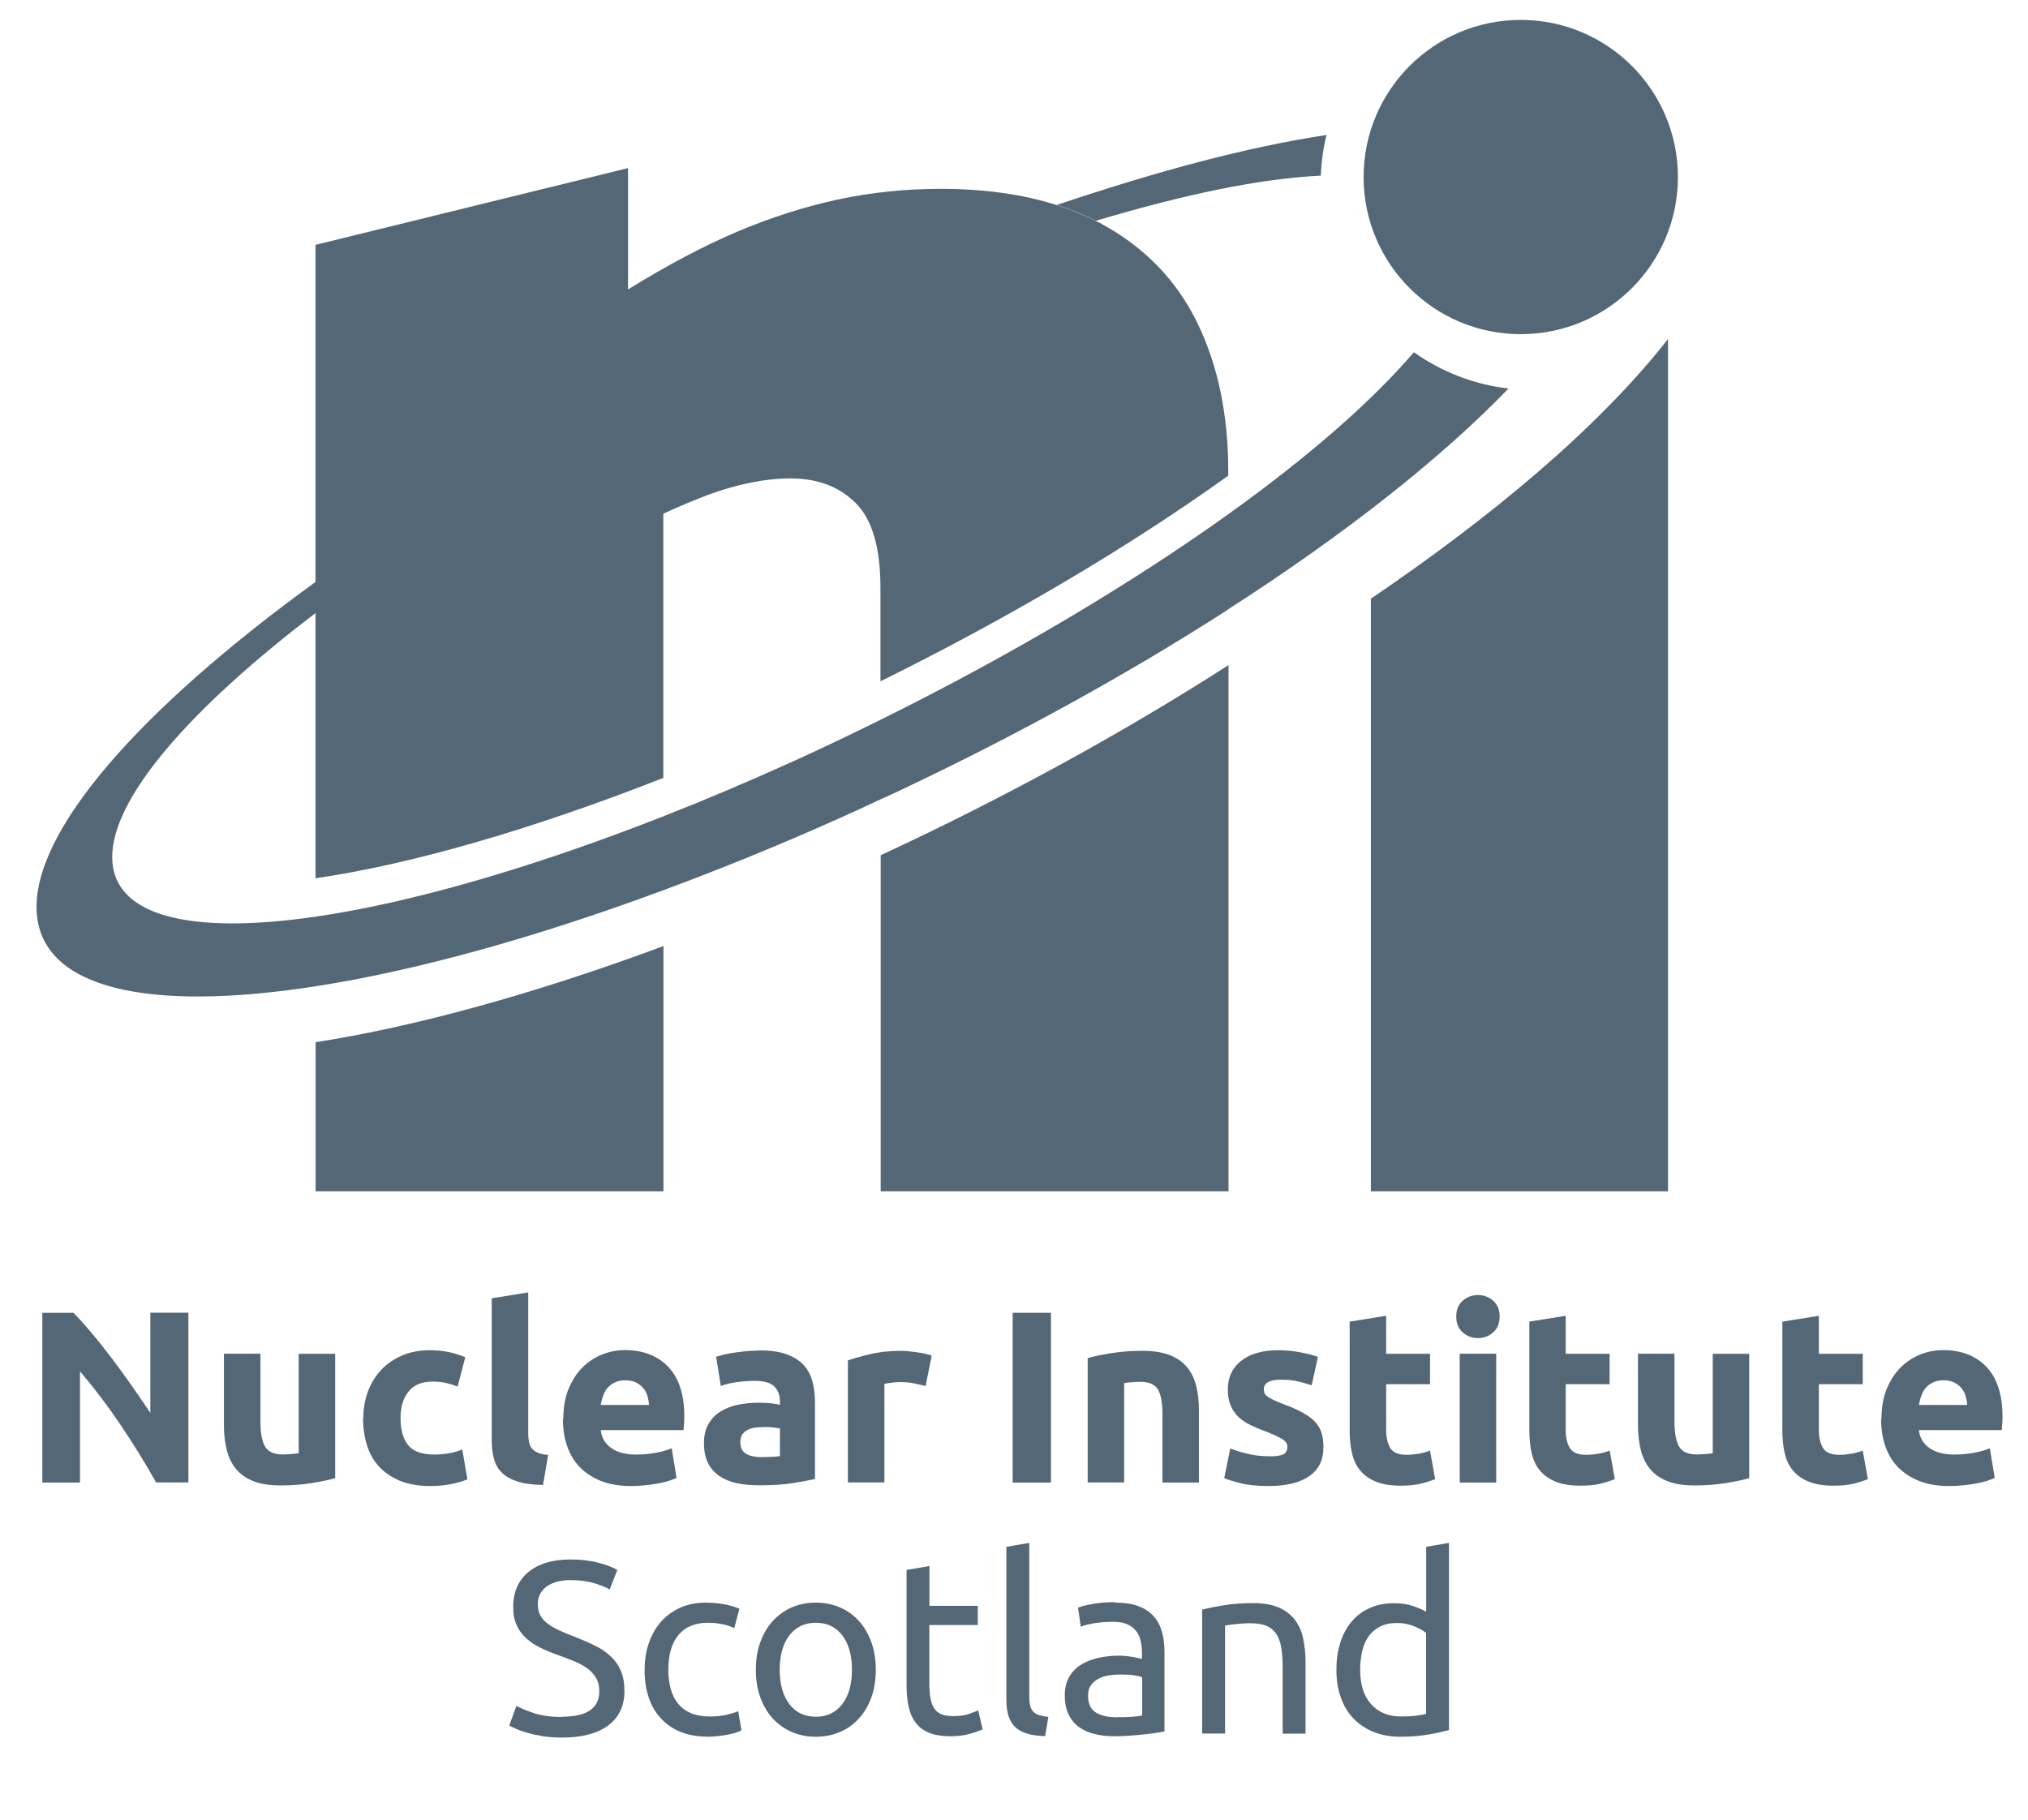 <?xml version="1.0" encoding="UTF-8"?><svg id="Layer_1" xmlns="http://www.w3.org/2000/svg" viewBox="0 0 170.08 152.66"><defs><style>.cls-1{fill:#546776;}</style></defs><path class="cls-1" d="m47.13,144c2.09,0,3.13-.71,3.13-2.14,0-.44-.09-.81-.28-1.13-.19-.31-.44-.58-.75-.8-.32-.23-.68-.42-1.08-.59-.41-.16-.84-.33-1.29-.49-.52-.18-1.02-.38-1.49-.61-.47-.23-.87-.49-1.22-.8-.34-.31-.62-.68-.81-1.1-.2-.43-.3-.94-.3-1.55,0-1.25.43-2.23,1.28-2.93.85-.7,2.03-1.05,3.53-1.05.87,0,1.65.09,2.36.28.71.19,1.23.39,1.56.61l-.64,1.63c-.29-.18-.72-.35-1.29-.53-.57-.17-1.23-.26-1.99-.26-.39,0-.74.04-1.07.12-.33.08-.62.21-.87.37-.25.17-.44.38-.59.63-.14.26-.22.55-.22.9,0,.39.08.71.23.97.15.26.36.49.64.69.27.2.6.38.96.55.36.17.77.33,1.21.5.62.25,1.19.49,1.7.74.52.25.96.54,1.34.89.38.34.67.75.88,1.23.21.47.31,1.05.31,1.72,0,1.25-.46,2.21-1.37,2.89-.91.67-2.2,1.01-3.87,1.01-.56,0-1.08-.04-1.56-.11-.47-.08-.9-.16-1.27-.27-.37-.1-.69-.21-.96-.33-.27-.12-.48-.22-.63-.3l.6-1.65c.32.18.8.38,1.44.6.65.22,1.44.33,2.37.33Z"/><path class="cls-1" d="m59.32,145.67c-.87,0-1.63-.14-2.28-.41-.65-.27-1.2-.66-1.65-1.16-.45-.49-.78-1.08-1-1.76-.22-.68-.33-1.43-.33-2.26s.12-1.58.36-2.27c.24-.69.58-1.28,1.02-1.78.44-.5.98-.89,1.62-1.18.64-.28,1.35-.42,2.13-.42.48,0,.96.04,1.44.12.48.08.94.21,1.38.39l-.43,1.63c-.29-.14-.62-.25-1-.33-.38-.08-.78-.12-1.21-.12-1.07,0-1.89.34-2.46,1.01s-.86,1.66-.86,2.95c0,.58.07,1.11.2,1.59.13.48.34.89.62,1.24.28.34.64.61,1.08.79.44.19.98.28,1.61.28.51,0,.97-.05,1.38-.14.41-.1.74-.2.97-.31l.27,1.61c-.11.07-.27.13-.47.2-.21.06-.44.12-.7.17-.26.05-.54.09-.84.12s-.58.05-.86.05Z"/><path class="cls-1" d="m73.45,140.06c0,.85-.12,1.62-.37,2.31-.25.69-.59,1.28-1.04,1.77-.45.5-.98.88-1.6,1.14-.62.27-1.29.4-2.02.4s-1.4-.13-2.02-.4c-.62-.27-1.15-.65-1.6-1.14-.45-.49-.79-1.09-1.04-1.77-.25-.69-.37-1.46-.37-2.31s.12-1.61.37-2.3c.25-.69.6-1.29,1.04-1.78.45-.49.98-.88,1.6-1.15.62-.27,1.29-.4,2.02-.4s1.4.13,2.02.4c.62.27,1.15.65,1.6,1.15.45.49.79,1.09,1.04,1.78.25.69.37,1.46.37,2.3Zm-2,0c0-1.21-.27-2.17-.81-2.88-.54-.71-1.28-1.06-2.22-1.06s-1.67.35-2.22,1.06c-.54.71-.81,1.67-.81,2.88s.27,2.17.81,2.88c.54.71,1.28,1.06,2.22,1.06s1.67-.35,2.22-1.06c.54-.71.81-1.67.81-2.88Z"/><path class="cls-1" d="m77.94,134.7h4.06v1.61h-4.06v4.95c0,.54.04.98.12,1.33.08.35.21.62.37.82.17.2.37.34.62.42.25.08.54.12.87.12.58,0,1.04-.06,1.39-.2.35-.13.6-.22.73-.28l.37,1.59c-.19.09-.53.22-1.01.36s-1.03.22-1.65.22c-.73,0-1.33-.09-1.8-.28-.47-.19-.86-.46-1.14-.84-.29-.37-.49-.83-.61-1.37-.12-.54-.17-1.17-.17-1.89v-9.57l1.92-.33v3.32Z"/><path class="cls-1" d="m87.66,145.63c-1.18-.03-2.02-.28-2.52-.76-.5-.48-.74-1.23-.74-2.25v-12.87l1.92-.33v12.89c0,.32.03.58.08.78.05.21.14.37.27.5.12.12.29.22.49.28.21.06.46.11.76.15l-.27,1.61Z"/><path class="cls-1" d="m93.53,134.43c.77,0,1.42.1,1.95.3.53.2.95.48,1.28.85.32.36.55.8.69,1.3.14.5.21,1.05.21,1.66v6.7c-.16.03-.4.07-.69.11-.29.05-.63.09-1,.13-.37.04-.77.08-1.21.11-.43.03-.86.05-1.29.05-.61,0-1.16-.06-1.67-.19-.51-.12-.95-.32-1.32-.59-.37-.27-.66-.62-.87-1.06-.21-.44-.31-.97-.31-1.59s.12-1.1.36-1.53c.24-.43.57-.77.98-1.03s.89-.45,1.44-.58c.55-.12,1.13-.19,1.73-.19.19,0,.39,0,.6.03.21.02.4.05.59.08.19.04.35.07.48.09.14.03.24.05.29.06v-.54c0-.31-.03-.63-.1-.94-.07-.31-.19-.59-.37-.82-.18-.24-.42-.43-.73-.58s-.71-.22-1.21-.22c-.63,0-1.19.05-1.66.13-.47.09-.83.18-1.06.28l-.23-1.59c.25-.11.66-.22,1.24-.32.58-.1,1.2-.15,1.88-.15Zm.17,9.61c.45,0,.85,0,1.21-.03.35-.02.64-.06.88-.11v-3.2c-.14-.07-.36-.13-.67-.17-.31-.05-.68-.07-1.12-.07-.29,0-.6.02-.92.06-.32.04-.62.13-.89.26-.27.13-.49.31-.67.54s-.27.53-.27.9c0,.69.22,1.16.66,1.43.44.27,1.04.4,1.8.4Z"/><path class="cls-1" d="m100.83,135.01c.44-.11,1.02-.23,1.75-.35.73-.12,1.57-.19,2.52-.19.85,0,1.56.12,2.12.36.56.24,1.01.58,1.35,1.01.34.43.58.95.71,1.56s.21,1.27.21,2v6.02h-1.92v-5.61c0-.66-.05-1.22-.13-1.69-.09-.47-.24-.85-.45-1.13-.21-.29-.48-.5-.82-.63-.34-.13-.77-.2-1.28-.2-.21,0-.42,0-.64.02-.22.01-.43.03-.63.05-.2.02-.38.05-.54.07-.16.03-.27.05-.34.06v9.05h-1.92v-10.41Z"/><path class="cls-1" d="m119.6,129.75l1.92-.33v15.7c-.44.12-1,.25-1.69.37-.69.12-1.48.19-2.37.19-.83,0-1.57-.13-2.23-.39-.66-.26-1.22-.63-1.69-1.11-.47-.48-.83-1.07-1.08-1.76-.26-.69-.38-1.48-.38-2.34s.1-1.58.32-2.27c.21-.69.53-1.28.94-1.77.41-.5.92-.88,1.52-1.15.6-.27,1.28-.41,2.05-.41.62,0,1.16.08,1.64.25.47.17.83.32,1.06.47v-5.42Zm0,7.22c-.23-.19-.57-.38-1.01-.56-.44-.18-.92-.27-1.44-.27-.55,0-1.02.1-1.41.3-.39.2-.71.47-.96.82-.25.35-.43.77-.54,1.25s-.17,1-.17,1.55c0,1.25.31,2.22.93,2.9.62.68,1.44,1.02,2.48,1.02.52,0,.96-.02,1.31-.07.35-.05.62-.1.81-.15v-6.78Z"/><path class="cls-1" d="m13.1,124.36c-.92-1.63-1.91-3.24-2.98-4.83s-2.21-3.09-3.41-4.5v9.33h-3.16v-14.24h2.61c.45.45.95,1.01,1.5,1.66.55.66,1.11,1.36,1.68,2.11.57.75,1.13,1.52,1.69,2.32.56.8,1.09,1.57,1.58,2.31v-8.41h3.19v14.24h-2.69Z"/><path class="cls-1" d="m28.11,123.99c-.52.15-1.19.29-2.01.42s-1.68.19-2.59.19-1.68-.12-2.29-.37c-.61-.25-1.09-.59-1.45-1.04s-.61-.98-.76-1.59c-.15-.62-.23-1.29-.23-2.03v-6.02h3.06v5.65c0,.99.13,1.7.39,2.14.26.44.75.66,1.46.66.22,0,.45-.01.7-.03.25-.02.46-.04.66-.07v-8.34h3.06v10.44Z"/><path class="cls-1" d="m30.47,118.95c0-.78.13-1.52.38-2.21.25-.69.62-1.29,1.1-1.81s1.06-.92,1.75-1.22c.68-.3,1.47-.45,2.34-.45.58,0,1.1.05,1.58.15s.95.25,1.4.44l-.64,2.45c-.29-.11-.6-.2-.95-.29s-.72-.12-1.15-.12c-.91,0-1.58.28-2.02.84-.45.56-.67,1.3-.67,2.22,0,.97.21,1.73.63,2.26.42.53,1.15.8,2.19.8.37,0,.77-.03,1.19-.1s.82-.18,1.17-.33l.43,2.51c-.36.15-.8.28-1.34.39-.53.11-1.12.17-1.77.17-.99,0-1.83-.15-2.55-.44-.71-.3-1.3-.7-1.76-1.2s-.8-1.11-1.01-1.8c-.21-.69-.32-1.44-.32-2.25"/><path class="cls-1" d="m45.57,124.56c-.89-.01-1.61-.11-2.17-.29s-1-.43-1.32-.75c-.32-.32-.54-.71-.66-1.17-.12-.46-.18-.98-.18-1.55v-11.9l3.06-.49v11.78c0,.27.02.52.06.74.04.22.12.4.23.55.12.15.29.27.5.37.22.1.51.16.88.19l-.43,2.53Z"/><path class="cls-1" d="m54.43,117.86c-.01-.26-.06-.51-.13-.76-.07-.25-.19-.47-.35-.66-.16-.19-.36-.35-.6-.47-.24-.12-.54-.19-.89-.19s-.64.06-.88.17c-.25.12-.45.27-.62.46-.16.19-.29.42-.38.67-.09.25-.16.51-.2.77h4.05Zm-7.19,1.17c0-.96.15-1.8.44-2.52.3-.72.68-1.32,1.16-1.8.48-.48,1.03-.84,1.65-1.09.62-.25,1.26-.37,1.92-.37,1.53,0,2.75.47,3.64,1.41.89.94,1.34,2.32,1.34,4.14,0,.18,0,.37-.02.59-.01.21-.03.4-.04.57h-6.95c.07.63.36,1.13.88,1.5.52.37,1.22.55,2.1.55.56,0,1.11-.05,1.65-.15s.98-.23,1.32-.38l.41,2.49c-.17.08-.38.16-.66.25-.28.08-.58.16-.92.22s-.7.11-1.08.15-.77.06-1.15.06c-.97,0-1.82-.14-2.54-.43-.72-.29-1.31-.68-1.79-1.18-.47-.5-.82-1.09-1.05-1.78-.23-.68-.34-1.43-.34-2.22"/><path class="cls-1" d="m63.89,122.22c.3,0,.59,0,.86-.02.28-.01.49-.03.66-.06v-2.32c-.12-.03-.31-.05-.55-.08-.25-.03-.47-.04-.68-.04-.29,0-.56.02-.81.05s-.48.1-.67.19c-.19.1-.34.23-.45.39s-.16.37-.16.62c0,.48.16.81.48,1,.32.18.77.28,1.33.28m-.25-8.96c.91,0,1.66.1,2.26.31.6.21,1.09.5,1.45.88.36.38.62.85.77,1.4.15.55.22,1.16.22,1.83v6.37c-.44.1-1.05.21-1.83.34-.78.13-1.73.19-2.83.19-.7,0-1.33-.06-1.9-.18s-1.06-.33-1.47-.61c-.41-.28-.73-.65-.95-1.1-.22-.45-.33-1.01-.33-1.66s.13-1.16.38-1.6c.26-.44.59-.79,1.02-1.05.43-.26.91-.45,1.46-.56s1.12-.17,1.7-.17c.4,0,.75.02,1.06.05.31.03.56.08.75.13v-.29c0-.52-.16-.94-.47-1.25s-.86-.47-1.64-.47c-.52,0-1.03.04-1.54.11-.51.07-.94.18-1.31.32l-.39-2.46c.18-.05.4-.11.67-.18.27-.06.56-.12.87-.16.32-.05.65-.09,1-.12.35-.03.7-.05,1.06-.05"/><path class="cls-1" d="m77.63,116.26c-.28-.07-.6-.14-.97-.22s-.77-.11-1.19-.11c-.19,0-.42.02-.69.05s-.47.07-.61.11v8.26h-3.06v-10.24c.55-.19,1.2-.37,1.94-.54s1.58-.26,2.49-.26c.17,0,.36.01.6.03.23.02.47.05.7.08s.47.08.7.12c.23.05.43.11.6.17l-.51,2.53Z"/><rect class="cls-1" x="84.93" y="110.12" width="3.21" height="14.24"/><path class="cls-1" d="m91.22,113.92c.52-.15,1.19-.29,2.01-.42s1.68-.19,2.59-.19,1.68.12,2.29.36c.61.24,1.09.58,1.45,1.02.36.44.61.96.76,1.56.15.6.23,1.27.23,2.01v6.1h-3.06v-5.73c0-.98-.13-1.68-.39-2.1-.26-.41-.75-.62-1.46-.62-.22,0-.45.01-.7.03-.25.02-.47.04-.66.07v8.34h-3.06v-10.44Z"/><path class="cls-1" d="m106.43,122.16c.56,0,.96-.05,1.19-.17.23-.11.35-.32.35-.64,0-.25-.15-.46-.45-.65-.3-.18-.76-.39-1.38-.63-.48-.18-.91-.36-1.3-.55s-.72-.42-1-.69c-.27-.27-.49-.59-.64-.96-.15-.37-.23-.81-.23-1.33,0-1.01.38-1.81,1.13-2.4s1.79-.88,3.1-.88c.66,0,1.29.06,1.89.18.6.12,1.08.24,1.44.38l-.53,2.38c-.36-.12-.74-.23-1.16-.33-.42-.1-.89-.14-1.41-.14-.96,0-1.44.27-1.44.8,0,.12.02.23.06.33.04.1.12.19.25.28.12.09.29.19.5.29s.48.22.81.34c.67.25,1.23.49,1.66.74.44.24.79.5,1.04.78.25.28.43.59.53.93.1.34.15.74.15,1.19,0,1.07-.4,1.87-1.2,2.42s-1.94.82-3.4.82c-.96,0-1.76-.08-2.39-.25-.64-.16-1.08-.3-1.33-.41l.51-2.49c.52.2,1.05.36,1.6.48.55.12,1.09.17,1.62.17"/><path class="cls-1" d="m113.19,110.86l3.06-.49v3.19h3.68v2.55h-3.68v3.8c0,.64.11,1.16.34,1.54s.68.58,1.36.58c.33,0,.67-.03,1.02-.09.35-.06.67-.15.96-.26l.43,2.39c-.37.15-.78.28-1.23.39s-1.01.16-1.66.16c-.84,0-1.53-.11-2.08-.34-.55-.22-.99-.54-1.32-.94-.33-.4-.56-.89-.69-1.47-.13-.58-.19-1.21-.19-1.91v-9.08Z"/><path class="cls-1" d="m125.48,124.36h-3.06v-10.81h3.06v10.81Zm.29-13.93c0,.56-.18,1-.54,1.33-.36.32-.79.48-1.28.48s-.92-.16-1.28-.48c-.36-.32-.54-.76-.54-1.33s.18-1,.54-1.32c.36-.32.79-.48,1.28-.48s.92.16,1.28.48c.36.32.54.76.54,1.32"/><path class="cls-1" d="m128.25,110.86l3.06-.49v3.19h3.68v2.55h-3.68v3.8c0,.64.11,1.16.34,1.54s.68.58,1.37.58c.33,0,.67-.03,1.02-.09.35-.06.67-.15.96-.26l.43,2.39c-.37.15-.78.28-1.23.39s-1.01.16-1.66.16c-.83,0-1.53-.11-2.08-.34-.55-.22-.99-.54-1.32-.94-.33-.4-.56-.89-.69-1.47-.13-.58-.19-1.21-.19-1.91v-9.08Z"/><path class="cls-1" d="m146.7,123.99c-.52.15-1.19.29-2.01.42s-1.68.19-2.59.19-1.68-.12-2.29-.37c-.61-.25-1.09-.59-1.45-1.04s-.61-.98-.76-1.59c-.15-.62-.23-1.29-.23-2.03v-6.02h3.06v5.65c0,.99.13,1.7.39,2.14.26.44.75.66,1.46.66.22,0,.45-.01.7-.03.25-.02.47-.04.66-.07v-8.34h3.06v10.44Z"/><path class="cls-1" d="m149.48,110.86l3.06-.49v3.19h3.68v2.55h-3.68v3.8c0,.64.11,1.16.34,1.54s.68.58,1.36.58c.33,0,.67-.03,1.02-.09.35-.06.67-.15.96-.26l.43,2.39c-.37.15-.78.28-1.23.39s-1.01.16-1.66.16c-.84,0-1.53-.11-2.08-.34-.55-.22-.99-.54-1.32-.94-.33-.4-.56-.89-.69-1.47-.13-.58-.19-1.21-.19-1.91v-9.08Z"/><path class="cls-1" d="m164.98,117.86c-.01-.26-.06-.51-.13-.76-.07-.25-.19-.47-.35-.66-.16-.19-.36-.35-.6-.47-.24-.12-.54-.19-.89-.19s-.64.06-.88.17c-.25.12-.45.27-.62.46-.16.19-.29.42-.38.67-.09.25-.15.51-.2.77h4.05Zm-7.19,1.17c0-.96.15-1.8.44-2.52.3-.72.68-1.32,1.16-1.8.48-.48,1.03-.84,1.65-1.09.62-.25,1.26-.37,1.92-.37,1.53,0,2.75.47,3.64,1.41.89.94,1.34,2.32,1.34,4.14,0,.18,0,.37-.02.59-.01.21-.03.4-.04.57h-6.95c.07.63.36,1.13.88,1.5.52.37,1.22.55,2.1.55.56,0,1.11-.05,1.65-.15s.98-.23,1.32-.38l.41,2.49c-.17.08-.38.16-.66.25-.28.08-.58.16-.92.22s-.7.11-1.08.15-.77.06-1.15.06c-.97,0-1.82-.14-2.54-.43-.72-.29-1.31-.68-1.79-1.18-.47-.5-.82-1.09-1.05-1.78-.23-.68-.34-1.43-.34-2.22"/><path class="cls-1" d="m114.36,14.85c0,7.28,5.9,13.18,13.18,13.18s13.18-5.9,13.18-13.18-5.9-13.18-13.18-13.18-13.18,5.9-13.18,13.18"/><path class="cls-1" d="m73.86,67.05c10.64-4.94,20.55-10.4,29.17-15.95"/><path class="cls-1" d="m114.97,50.22v49.71h24.92V28.44c-5.94,7.57-14.97,15.02-24.92,21.78"/><path class="cls-1" d="m26.47,99.93h29.17v-20.57c-10.95,4.06-20.92,6.78-29.17,8.06v12.51Z"/><path class="cls-1" d="m73.86,85.95v13.98h29.17v-44.14c-8.62,5.54-18.54,11.01-29.17,15.95v14.21Z"/><path class="cls-1" d="m92.44,18.8c-.18-.1-.37-.18-.55-.27-1.02-.52-2.11-.96-3.27-1.33-2.83-.9-6.07-1.36-9.73-1.36-2.96,0-5.83.3-8.59.89-2.77.59-5.55,1.48-8.37,2.66-2.81,1.19-5.9,2.81-9.26,4.89v-10.18l-26.21,6.44v53.13c7.85-1.14,17.93-4,29.17-8.42v-22.16c1.28-.59,2.52-1.11,3.7-1.56,1.18-.44,2.37-.79,3.55-1.03s2.32-.37,3.41-.37c2.27,0,4.1.69,5.48,2.07,1.38,1.38,2.07,3.75,2.07,7.11v7.84c11.03-5.45,21.06-11.43,29.17-17.25v-.37c0-4.74-.87-8.89-2.59-12.44-1.73-3.55-4.39-6.32-8-8.29"/><path class="cls-1" d="m111.25,11.32c-6.71,1.03-14.01,2.98-22.62,5.87,1.16.37,2.25.81,3.27,1.33,7.62-2.26,13.68-3.52,18.87-3.79.05-1.17.21-2.31.48-3.42"/><path class="cls-1" d="m118.57,29.55c-3.54,4.14-8.86,8.78-15.54,13.57-8.11,5.81-18.14,11.79-29.17,17.25-2.41,1.19-4.86,2.37-7.36,3.5-3.71,1.68-7.34,3.22-10.86,4.6-11.25,4.42-21.32,7.28-29.17,8.42-10.5,1.53-17.04-.01-17.06-4.98-.02-4.98,6.52-12.46,17.06-20.49v-2.61c-14.67,10.63-23.83,20.95-23.39,27.73.42,6.45,9.44,8.36,23.39,6.19,8.25-1.28,18.22-4,29.17-8.06,4.77-1.77,9.73-3.78,14.81-6.06,1.15-.51,2.28-1.04,3.41-1.57,10.64-4.94,20.55-10.4,29.17-15.95,9.8-6.3,17.87-12.68,23.48-18.5-2.94-.34-5.65-1.42-7.94-3.05"/></svg>
